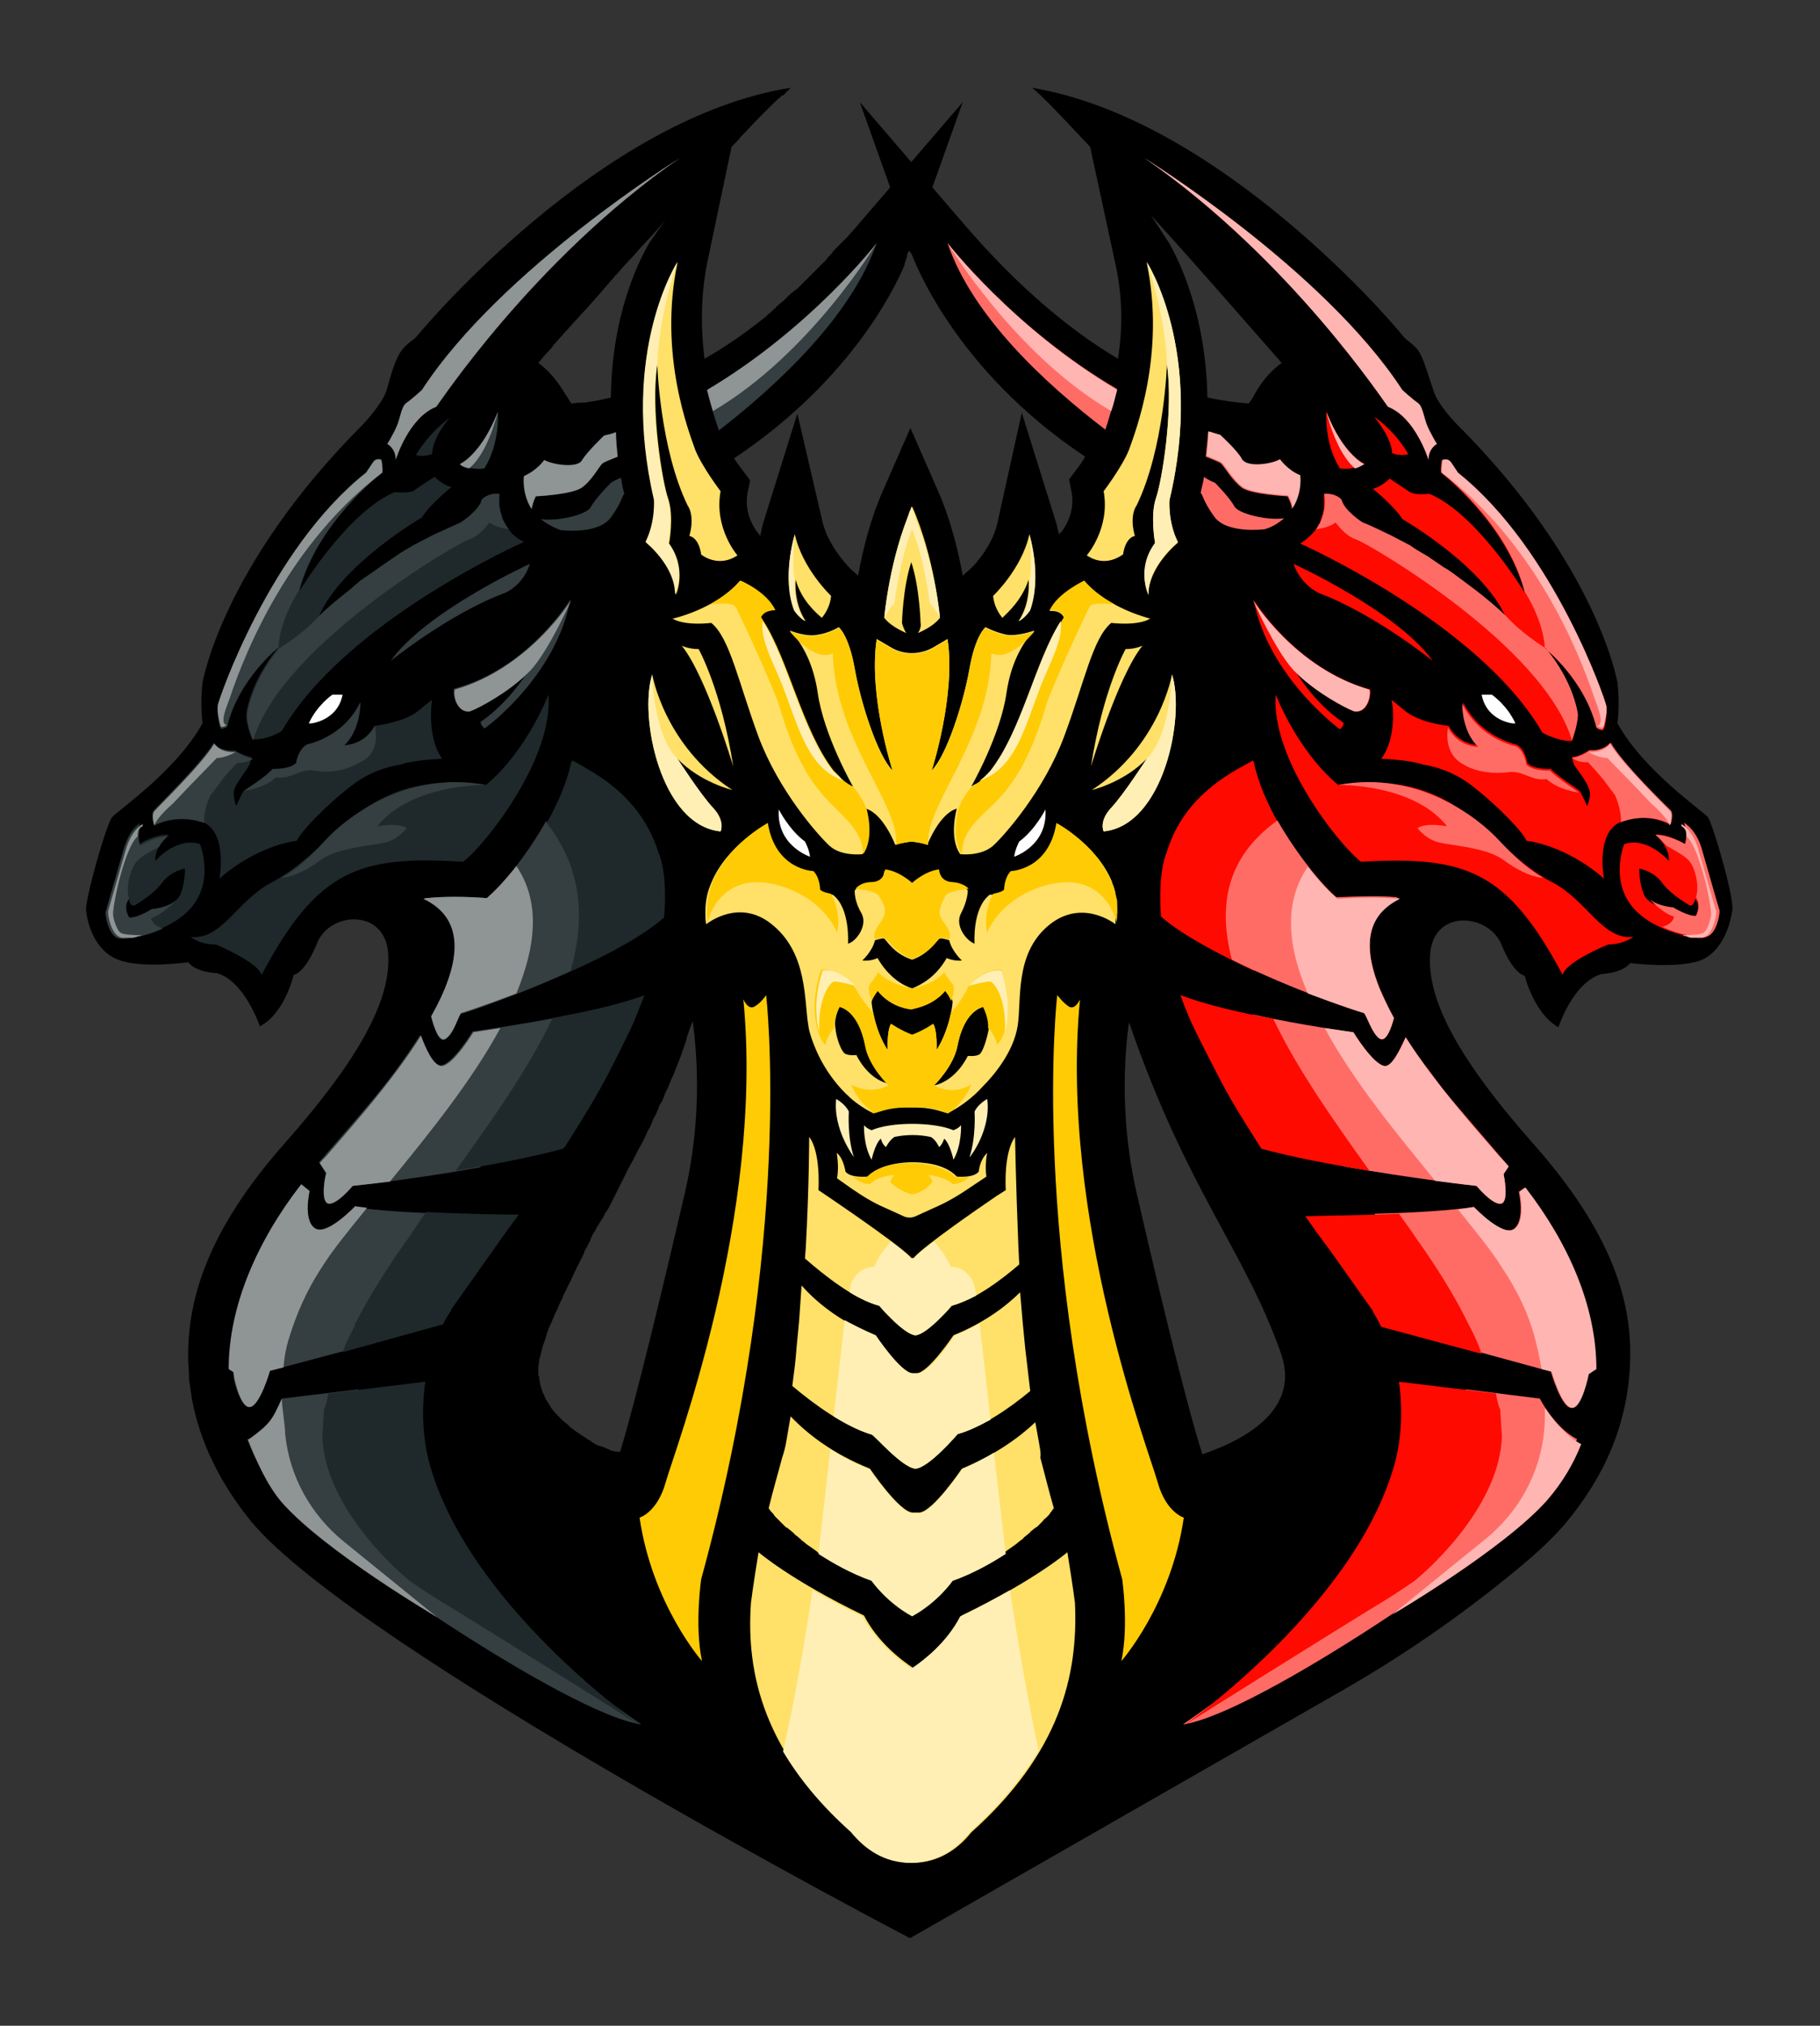 <?xml version="1.0" encoding="utf-8"?>
<!-- Generator: Adobe Illustrator 28.3.0, SVG Export Plug-In . SVG Version: 6.00 Build 0)  -->
<svg version="1.1" id="Layer_5" xmlns="http://www.w3.org/2000/svg" xmlns:xlink="http://www.w3.org/1999/xlink" x="0px" y="0px"
	 viewBox="0 0 215.7 240" style="enable-background:new 0 0 215.7 240;" xml:space="preserve">
<rect x="0" y="0" width="215.7" height="240" fill="#333333" stroke="none"/>
<style type="text/css">
	.st0{fill-rule:evenodd;clip-rule:evenodd;fill:#FFE069;}
	.st1{fill-rule:evenodd;clip-rule:evenodd;fill:#FFEFB4;}
	.st2{fill-rule:evenodd;clip-rule:evenodd;fill:#FFFFFF;}
	.st3{fill:#FFE069;}
	.st4{fill-rule:evenodd;clip-rule:evenodd;fill:#FFCB05;}
	.st5{fill:#FFCB05;}
	.st6{fill:#FFEFB4;}
	.st7{fill:#FF0A00;}
	.st8{fill-rule:evenodd;clip-rule:evenodd;fill:#FF0A00;}
	.st9{fill-rule:evenodd;clip-rule:evenodd;fill:#FF6C66;}
	.st10{fill-rule:evenodd;clip-rule:evenodd;fill:#FFB5B2;}
	.st11{fill-rule:evenodd;clip-rule:evenodd;fill:#1F292B;}
	.st12{fill-rule:evenodd;clip-rule:evenodd;fill:#353E40;}
	.st13{fill-rule:evenodd;clip-rule:evenodd;fill:#8F9495;}
	.st14{fill:#353E40;}
	.st15{fill:#8F9495;}
	.st16{fill:#1F292B;}
</style>
<path d="M202.4,96.8c-0.7-0.8-7.6-5.5-10.7-11.1c0,0,0.3-2.3,0-4.8c0,0-2.3-13.9-19-30.6c0,0-2.3-2.3-2.8-4c-0.6-1.7-1.2-4-1.9-4.9
	c-0.8-0.9-1.4-1.1-1.9-1.8c-0.5-0.7-21.4-25.5-43.8-29.2c1.1,0.8,3.6,3.5,6.9,7l3,13.9c0.8,3.6,0.9,7.4,0.3,11.2
	c-5.4-3.2-11.6-8.2-18.3-16l-3.7-4.3l3.6-10.1l-6.1,7.1l-6.1-7.1l3.6,10.1l-3.7,4.3c-0.4,0.5-0.9,1-1.3,1.5
	c-0.2,0.2-0.3,0.3-0.5,0.5c-0.3,0.3-0.6,0.6-0.9,0.9c-0.2,0.2-0.4,0.4-0.5,0.6c-0.3,0.3-0.5,0.5-0.7,0.8c-0.2,0.2-0.4,0.4-0.6,0.6
	c-0.2,0.2-0.5,0.5-0.7,0.7c-0.2,0.2-0.4,0.4-0.6,0.6c-0.2,0.2-0.4,0.4-0.6,0.6c-0.2,0.2-0.4,0.4-0.6,0.6c-0.2,0.2-0.4,0.4-0.6,0.5
	c-0.2,0.2-0.5,0.4-0.7,0.6c-0.2,0.2-0.3,0.3-0.5,0.5c-0.2,0.2-0.5,0.4-0.7,0.6c-0.1,0.1-0.3,0.2-0.4,0.4c-0.3,0.2-0.5,0.5-0.8,0.7
	c-0.1,0.1-0.2,0.1-0.2,0.2c-2.6,2.1-5.1,3.8-7.4,5.1c-0.5-3.9-0.4-7.7,0.3-11.3l2.9-13.8c0,0,0,0,0,0c0.4-0.4,0.8-0.8,1.1-1.2
	c0,0,0.1-0.1,0.1-0.1c0.8-0.8,1.5-1.6,2.1-2.2c0,0,0.1-0.1,0.1-0.1c0.3-0.3,0.5-0.5,0.8-0.8c0.1-0.1,0.1-0.1,0.2-0.2
	c0.6-0.6,1-1,1.5-1.4c0.1-0.1,0.1-0.1,0.2-0.1c0.2-0.1,0.3-0.3,0.4-0.4c0,0,0.1-0.1,0.1-0.1c0.2-0.1,0.3-0.3,0.4-0.4
	C71,14,50.2,38.9,49.6,39.6c-0.5,0.7-1.2,0.9-1.9,1.8c-0.8,0.9-1.4,3.1-1.9,4.9c-0.6,1.7-2.8,4-2.8,4C26.3,67,24,80.9,24,80.9
	c-0.3,2.5,0,4.8,0,4.8C20.9,91.3,14,96,13.3,96.8c-0.7,0.8-3.2,9.7-3.1,11c0.1,1.3,0.9,4.8,3.8,5.9c2.8,1.1,8.3,0.3,8.3,0.3
	c0.9,1.2,3.4,1.3,3.4,1.3c3.3,0.9,5.1,6.3,5.1,6.3c3-1.6,4-6.1,4-6.1s1.3-0.1,2.8-3.8c1.5-3.7,8-4.1,8.4,1.2
	c0.4,5.3-3.1,12.2-12.3,22.6c-9.2,10.4-11.5,18.6-11.4,25.5c0,0.7,0.1,1.4,0.1,2c0,0.1,0,0.2,0,0.4c0.1,0.7,0.2,1.3,0.3,2
	c0,0,0,0.1,0,0.1c1,5.6,3.6,10.5,7.1,14.8c12.7,15.2,78,49.3,78,49.3l0.1,0l51.5-29.5c7.8-4.5,15.2-9.7,22.1-15.6v0l0,0
	c1.7-1.5,3-2.8,4.1-4.1c4.5-5.4,7.4-11.7,7.6-19.3c0.2-7-2.2-15.1-11.4-25.5c-9.2-10.4-12.7-17.3-12.3-22.6c0.4-5.3,6.8-4.8,8.4-1.2
	c1.5,3.7,2.8,3.8,2.8,3.8s1.1,4.5,4,6.1c0,0,1.7-5.3,5.1-6.3c0,0,2.5-0.1,3.4-1.3c0,0,5.4,0.7,8.3-0.3c2.8-1.1,3.6-4.6,3.8-5.9
	C205.6,106.5,203,97.6,202.4,96.8z M72.1,171.7c-0.3-0.1-0.6-0.3-1-0.4c0,0-0.1,0-0.1,0c-0.3-0.1-0.6-0.3-0.9-0.5c0,0-0.1,0-0.1-0.1
	c-0.3-0.1-0.5-0.3-0.8-0.5c-0.1,0-0.1-0.1-0.2-0.1c-0.2-0.2-0.5-0.3-0.7-0.5c-0.1,0-0.1-0.1-0.2-0.1c-0.2-0.2-0.4-0.3-0.6-0.5
	c-0.1-0.1-0.1-0.1-0.2-0.2c-0.2-0.2-0.4-0.3-0.6-0.5c-0.1-0.1-0.2-0.1-0.2-0.2c-0.2-0.2-0.3-0.3-0.5-0.5c-0.1-0.1-0.2-0.2-0.2-0.2
	c-0.1-0.2-0.3-0.3-0.4-0.5c-0.1-0.1-0.1-0.2-0.2-0.3c-0.1-0.2-0.2-0.3-0.3-0.5c-0.1-0.1-0.1-0.2-0.2-0.3c-0.1-0.2-0.2-0.4-0.2-0.5
	c-0.1-0.1-0.1-0.2-0.2-0.4c-0.1-0.2-0.1-0.4-0.2-0.6c0-0.1-0.1-0.3-0.1-0.4c0-0.2-0.1-0.4-0.1-0.6c0-0.1,0-0.3-0.1-0.4
	c0-0.2,0-0.4,0-0.6c0-0.1,0-0.3,0-0.4c0-0.2,0.1-0.5,0.1-0.7c0-0.1,0-0.2,0.1-0.4c0.1-0.4,0.2-0.8,0.3-1.2c0.1-0.4,0.3-0.8,0.4-1.2
	c0-0.1,0.1-0.3,0.1-0.4c0.1-0.3,0.2-0.5,0.3-0.8c0.1-0.1,0.1-0.3,0.2-0.4c0.1-0.2,0.2-0.5,0.3-0.7c0.1-0.2,0.1-0.3,0.2-0.5
	c0.1-0.2,0.2-0.4,0.3-0.6c0.1-0.2,0.1-0.3,0.2-0.5c0.1-0.2,0.2-0.4,0.3-0.6c0.1-0.2,0.1-0.3,0.2-0.5c0.1-0.2,0.2-0.4,0.3-0.6
	c0.1-0.1,0.1-0.3,0.2-0.4c0.1-0.2,0.2-0.4,0.3-0.6c0.1-0.1,0.1-0.3,0.2-0.4c0.1-0.2,0.2-0.5,0.3-0.7c0.1-0.1,0.1-0.2,0.2-0.4
	c0.1-0.3,0.3-0.5,0.4-0.8c0-0.1,0.1-0.1,0.1-0.2c0.2-0.4,0.4-0.7,0.5-1.1c0-0.1,0.1-0.1,0.1-0.2c0.2-0.3,0.3-0.6,0.5-0.9
	c0-0.1,0.1-0.2,0.1-0.3c0.1-0.3,0.3-0.6,0.4-0.8c0,0,0.1-0.1,0.1-0.1c0.2-0.5,0.5-0.9,0.8-1.4c0.1-0.1,0.1-0.2,0.2-0.3
	c0.1-0.2,0.2-0.5,0.4-0.7c0.1-0.2,0.2-0.3,0.3-0.5c0.1-0.2,0.2-0.4,0.3-0.6c0.1-0.2,0.2-0.4,0.3-0.6c0.1-0.2,0.2-0.4,0.3-0.6
	c0.1-0.2,0.2-0.4,0.3-0.6c0.1-0.2,0.2-0.4,0.3-0.6c0.1-0.2,0.2-0.4,0.3-0.6c0.1-0.2,0.2-0.4,0.3-0.6c0.1-0.3,0.3-0.5,0.4-0.8
	c0.1-0.2,0.2-0.3,0.3-0.5c0.2-0.4,0.4-0.8,0.6-1.2c0.1-0.2,0.2-0.4,0.3-0.5c0.1-0.3,0.3-0.5,0.4-0.8c0.1-0.2,0.2-0.4,0.3-0.6
	c0.1-0.3,0.2-0.5,0.4-0.8c0.1-0.2,0.2-0.4,0.3-0.7c0.1-0.3,0.2-0.5,0.4-0.8c0.1-0.2,0.2-0.5,0.3-0.7c0.1-0.3,0.2-0.6,0.4-0.8
	c0.1-0.2,0.2-0.5,0.3-0.7c0.1-0.3,0.2-0.6,0.4-0.9c0.1-0.2,0.2-0.5,0.3-0.7c0.1-0.3,0.2-0.6,0.4-0.9c0.1-0.3,0.2-0.5,0.3-0.8
	c0.1-0.3,0.3-0.7,0.4-1c0.1-0.3,0.2-0.5,0.3-0.8c0.1-0.4,0.3-0.8,0.4-1.2c0.1-0.2,0.2-0.5,0.2-0.7c0.2-0.6,0.4-1.2,0.7-1.9
	c0,0,0,0,0,0c0.9,6.7,0.6,13.6-0.9,20.2c-2.3,9.9-5.7,24.2-7.7,30.8C72.8,172,72.5,171.9,72.1,171.7
	C72.1,171.7,72.1,171.7,72.1,171.7z M65.3,41.3c0.1-0.1,0.2-0.2,0.2-0.3c0.5-0.6,1-1.1,1.5-1.7c0.1-0.1,0.2-0.2,0.3-0.3
	c0.5-0.6,1.1-1.2,1.7-1.9c0.1-0.1,0.1-0.1,0.2-0.2c1.2-1.3,2.4-2.7,3.6-4.1c0.1-0.1,0.1-0.2,0.2-0.2c0.6-0.7,1.2-1.4,1.8-2
	c0.1-0.1,0.1-0.1,0.2-0.2c0.6-0.7,1.2-1.4,1.9-2.1c0,0,0,0,0.1-0.1c0.6-0.7,1.3-1.4,1.9-2.2L77,28.7c-0.2,0.4-4.5,7.1-4.6,18.4
	c-0.9,0.2-1.7,0.4-2.5,0.5c0,0,0,0,0,0c-0.4,0.1-0.7,0.1-1.1,0.1c0,0-0.1,0-0.1,0c-0.3,0-0.7,0.1-1,0.1c-0.2-0.3-0.4-0.7-0.7-1.1
	c-1-1.7-2.1-2.9-3.2-3.7C64.2,42.5,64.7,41.9,65.3,41.3z M127.6,55.6l-0.9,1.2l0.3,1.5c0.5,2.6-1.1,4.6-1.2,4.7l-0.3,0.3
	c-0.2-0.8-0.3-1.4-0.4-1.6l-4-12.8l-2.9,13.1c-0.5,2.4-2.5,4.8-3.2,5.4l-0.9,0.8c-0.5-2.8-1.4-6.6-3-10.2l-3.2-7.3l-3.2,7.3
	c-1.6,3.6-2.5,7.4-3,10.2l-0.9-0.8c-0.7-0.7-2.7-3-3.3-5.5L94.5,49l-4,12.8c-0.1,0.2-0.2,0.8-0.4,1.7l-0.3-0.4
	c-0.1-0.1-1.7-2.1-1.2-4.7l0.3-1.5l-0.9-1.2c-0.3-0.4-0.7-0.9-1-1.4c13.2-8.8,18.7-19.3,20.2-22.9c0,0,0-0.1,0-0.1
	c0-0.1,0.1-0.2,0.1-0.3c0,0,0-0.1,0-0.1c0-0.1,0.1-0.1,0.1-0.2c0,0,0-0.1,0-0.1c0,0,0-0.1,0.1-0.1c0,0,0-0.1,0-0.1c0,0,0,0,0-0.1
	c0-0.1,0-0.1,0-0.1l0.2-0.5L108,30c0.3,0.7,5,13.7,20.6,24.1C128.3,54.7,127.9,55.2,127.6,55.6z M151.9,43c-1.1,0.8-2.2,1.9-3.2,3.7
	c-0.2,0.4-0.4,0.7-0.7,1.1c-1.4-0.1-3-0.3-4.9-0.7c-0.2-11.3-4.4-18-4.6-18.4l-2.1-3.2C141.8,31.4,147.5,38,151.9,43z M142.5,172.3
	c-2.1-6.6-5.5-21-7.8-31c-1.5-6.6-1.8-13.5-0.9-20.2c6.9,20,13.7,27,18,39.2C154,166.5,148.6,170.2,142.5,172.3z"/>
<g>
	<path class="st0" d="M135.4,76.5c0,0-0.8,0.4-2,0.4c0,0-2.7,4.8-4.1,13.9C129.3,90.8,132.5,80.1,135.4,76.5z"/>
	<path class="st0" d="M138.9,79.9c0,0-1.4,8.4-9.5,13.7c0,0,3.8-0.9,6.5-3.7c0,0-2.7,4.2-4.2,5.8c-1.5,1.6-0.9,2.8-0.9,2.8
		C137.9,97.8,140.5,84.9,138.9,79.9z"/>
	<path class="st0" d="M108.8,75c0.9-0.4,2-1,2.6-1.8c0,0-0.6-7.1-3.3-13.2c-2.7,6.1-3.3,13.2-3.3,13.2c0.6,0.8,1.7,1.4,2.6,1.8
		c-0.2-0.3-0.4-0.8-0.5-1.2c0,0,0.1-4.2,1.1-7.2c1,3,1.1,7.2,1.1,7.2C109.2,74.2,109,74.7,108.8,75z"/>
	<path class="st0" d="M118.8,73.2c-0.5-0.6-1-1.5-1.1-2.6c0,0,3.4-3.2,4.3-7.3c0,0,1.6,5.1,0,9c0,0-0.3,0.7-1.3,1.3
		c1.5-2.2,1.2-4.9,1.2-4.9C121.1,71.1,119.5,72.5,118.8,73.2z"/>
	<path class="st0" d="M128.8,65.8c0,0,2.8-3.2,2-7.6c0,0,2.2-2.9,3-4.9c0.7-2,4.4-11.3,2.1-22.2c0,0,6.9,10.6,2.7,28.2
		c0,0-0.2,2.6,1,5c0,0-3.5,2.8-3.5,6.2c0,0-1.4-3,0.8-6.1c0,0-0.6-3.2,0.1-5.3c0.7-2,2.1-10.5,1.3-15.9c0,0-0.3,9.9-3.6,16.7
		c0,0-0.9,1.1-0.2,3.6c0,0-1.1,0.1-1.4,2.2C133.1,65.6,131.2,67.4,128.8,65.8z"/>
	<path class="st0" d="M80.8,76.5c0,0,0.8,0.4,2,0.4c0,0,2.7,4.8,4.1,13.9C86.9,90.8,83.7,80.1,80.8,76.5z"/>
	<path class="st0" d="M77.3,79.9c0,0,1.4,8.4,9.5,13.7c0,0-3.8-0.9-6.5-3.7c0,0,2.7,4.2,4.2,5.8c1.5,1.6,0.9,2.8,0.9,2.8
		C78.3,97.8,75.7,84.9,77.3,79.9z"/>
	<path class="st0" d="M97.4,73.2c0.5-0.6,1-1.5,1.1-2.6c0,0-3.4-3.2-4.3-7.3c0,0-1.6,5.1,0,9c0,0,0.3,0.7,1.3,1.3
		c-1.5-2.2-1.2-4.9-1.2-4.9C95,71.1,96.6,72.5,97.4,73.2z"/>
	<path class="st0" d="M87.4,65.8c0,0-2.8-3.2-2-7.6c0,0-2.2-2.9-3-4.9c-0.7-2-4.4-11.3-2.1-22.2c0,0-6.9,10.6-2.7,28.2
		c0,0,0.2,2.6-1,5c0,0,3.5,2.8,3.5,6.2c0,0,1.4-3-0.8-6.1c0,0,0.6-3.2-0.1-5.3c-0.7-2-2.1-10.5-1.3-15.9c0,0,0.3,9.9,3.6,16.7
		c0,0,0.9,1.1,0.2,3.6c0,0,1.1,0.1,1.4,2.2C83,65.6,85,67.4,87.4,65.8z"/>
	<path class="st1" d="M135.9,31c0,0,2.2,6.2,2.4,12.1c0.8,5.5-0.6,13.9-1.3,15.9c-0.7,2-0.1,5.3-0.1,5.3c-2.3,3.1-0.8,6.1-0.8,6.1
		c0-3.4,3.5-6.2,3.5-6.2c-1.2-2.4-1-5-1-5C142.8,41.6,135.9,31,135.9,31z"/>
	<path class="st1" d="M80.3,31c0,0-2.2,6.2-2.4,12.1C77,48.5,78.4,57,79.1,59c0.7,2,0.1,5.3,0.1,5.3c2.3,3.1,0.8,6.1,0.8,6.1
		c0-3.4-3.5-6.2-3.5-6.2c1.2-2.4,1-5,1-5C73.4,41.6,80.3,31,80.3,31z"/>
	<path class="st1" d="M111.4,73.2c0,0-0.6-1.2-1.2-1.7c0,0-0.6-5.2-2.1-8.8c-1.5,3.7-2.1,8.8-2.1,8.8c-0.6,0.5-1.2,1.7-1.2,1.7
		s0.5-6,2.7-11.7l0.1-0.3l0,0c0.1-0.2,0.1-0.4,0.2-0.6l0,0c0.1-0.2,0.2-0.4,0.2-0.6c0.1,0.2,0.2,0.4,0.2,0.6l0,0
		c0.1,0.2,0.2,0.4,0.2,0.6l0,0l0.1,0.3C110.9,67.2,111.4,73.2,111.4,73.2z"/>
	<path class="st1" d="M122,63.3c0,0,0.4,3.6,0,5.4c0,0,0.3,2.7-1.2,4.9c0.9-0.6,1.3-1.3,1.3-1.3C123.5,68.4,122,63.3,122,63.3z"/>
	<path class="st1" d="M94.2,63.3c0,0-0.4,3.6,0,5.4c0,0-0.3,2.7,1.2,4.9c-0.9-0.6-1.3-1.3-1.3-1.3C92.6,68.4,94.2,63.3,94.2,63.3z"
		/>
	<path class="st1" d="M138.9,79.9c0,0-0.1,7.1-3,10c0,0-2.7,4.2-4.2,5.8c-1.5,1.6-0.9,2.8-0.9,2.8C137.9,97.8,140.5,84.9,138.9,79.9
		L138.9,79.9z M135.9,89.9c-0.1,0.1-0.2,0.2-0.3,0.3C135.7,90.1,135.8,90,135.9,89.9z"/>
	<path class="st1" d="M77.3,79.9c0,0,0.1,7.1,3,10c0,0,2.7,4.2,4.2,5.8c1.5,1.6,0.9,2.8,0.9,2.8C78.3,97.8,75.7,84.9,77.3,79.9
		L77.3,79.9z M80.3,89.9c0.1,0.1,0.2,0.2,0.3,0.3C80.5,90.1,80.4,90,80.3,89.9z"/>
	<path class="st2" d="M123.9,95.9c0,0-1.2,2.4-3.1,3.8c0,0-0.5,0.9-0.6,1.8C120.2,101.5,124.2,100.2,123.9,95.9z"/>
	<path class="st2" d="M92.3,95.9c0,0,1.2,2.4,3.1,3.8c0,0,0.5,0.9,0.6,1.8C96,101.5,92,100.2,92.3,95.9z"/>
	<path class="st3" d="M128.5,68.8c0,0-0.4,0.2-1,0.6c-1,0.6-2.5,1.6-3.1,3c0,0,1.3-0.2,1.7,0.8c0,0-0.1,0.2-0.3,0.5c0,0,0,0,0,0
		c-0.6,0.9-1.1,1.9-1.6,2.9c-0.7,1.6-1.4,3.3-2,5.1c-0.7,1.9-1.4,3.8-2.3,5.5c-0.2,0.4-0.4,0.8-0.6,1.1c-0.3,0.6-0.6,1.2-1,1.7
		c-0.3,0.5-0.6,0.9-0.9,1.3c-0.2,0.2-0.4,0.4-0.6,0.6c-0.1,0.1-0.1,0.1-0.2,0.2c-0.1,0.1-0.3,0.2-0.4,0.4c-0.2,0.2-0.4,0.3-0.6,0.4
		c-0.2,0.1-0.4,0.2-0.5,0.3c0,0,3.5-6.1,4.2-11.2c0.5-3.3,1.7-5.3,2.5-6.4c0.5-0.5,0.8-0.9,0.8-0.9s-1.9,0.7-3.3,0.5
		c-1.4-0.3-2.5-0.9-2.5-0.9s-1.2,0.9-1.9,4.9c-0.7,4-2.7,10.3-4.5,12.1c0,0,2.9-8.9,1.9-15.6l-1.7,1c-1.6,0.9-3.5,0.9-5,0l-1.7-1
		c-1,6.7,1.9,15.6,1.9,15.6c-1.8-1.8-3.8-8.1-4.5-12.1c-0.7-4-1.9-4.9-1.9-4.9s-1.1,0.7-2.5,0.9c-1.4,0.3-3.3-0.5-3.3-0.5
		s0.3,0.4,0.8,0.9c0.8,1.1,2,3.1,2.5,6.4c0.7,5.1,4.2,11.2,4.2,11.2c-0.7-0.3-3.6-0.7-7-10.5c-0.1-0.3-4-9.6-4-9.6
		c0.5-0.9,1.7-0.8,1.7-0.8c-1-2.2-4.1-3.5-4.1-3.5c-2.9,3.4-8,4.5-8,4.5c1.6,0.9,4.6,0.5,4.6,0.5c2.2,1.8,3.2,7,5.6,13.5
		c2.4,6.4,7,11.6,8.4,12.9c1.4,1.3,3.9,1,3.9,1c1.4-2,0.4-5.4,0.4-5.4c2.1,0.6,3.5,4.3,3.5,4.3c0.5-0.2,1.2-0.3,1.9-0.4
		c0.7,0.1,1.4,0.2,1.9,0.4c0,0,1.4-3.7,3.5-4.3c0,0,0,0,0,0s-1,3.4,0.4,5.4c0,0,0,0,0,0c0,0,0,0,0,0c0,0,2.4,0.3,3.9-1
		c1.4-1.3,6-6.5,8.4-12.9c2.4-6.4,3.4-11.7,5.6-13.5c0,0,3.1,0.4,4.6-0.5C136.5,73.3,131.4,72.2,128.5,68.8z"/>
	<path class="st4" d="M102.3,101.2c1.4-2,0.4-5.4,0.4-5.4s-0.6-1.5-1.6-2.6c-0.4-0.2-0.7-0.4-1.1-0.7c-0.1-0.1-0.3-0.2-0.4-0.4
		c-0.1-0.1-0.1-0.1-0.2-0.2c-0.2-0.2-0.4-0.4-0.6-0.6c-3.7-4.8-5.3-13-8.3-17.7c0,0,0,0,0,0c-0.2-0.3-0.3-0.5-0.3-0.5
		c0.5-0.9,1.7-0.8,1.7-0.8c-1-2.2-4.1-3.5-4.1-3.5c-1.1,1.2-2.4,2.1-3.6,2.8c0,0,2.4-0.3,2.9,0.2c0.4,0.5,3.7,7.8,5,11.1
		c0.6,1.6,2,7.7,5.8,11.7C100,96.9,102.2,98.3,102.3,101.2z"/>
	<path class="st1" d="M98.7,91.3c-3.7-4.8-5.3-13-8.3-17.7c-0.4,2.1,1.5,5.4,2.4,7.8c2,5.3,3.1,9.7,7.2,11.1
		C99.6,92.2,99.2,91.8,98.7,91.3z"/>
	<path class="st4" d="M118.4,94.6c3.8-4,5.2-10,5.8-11.7c1.3-3.3,4.6-10.5,5-11.1c0.4-0.5,2.9-0.2,2.9-0.2c-1.3-0.7-2.6-1.6-3.6-2.8
		c0,0-3.1,1.4-4.1,3.5c0,0,1.3-0.2,1.7,0.8c0,0-0.1,0.2-0.3,0.5c0,0,0,0,0,0c-3,4.6-4.6,12.8-8.3,17.7c-0.2,0.2-0.4,0.4-0.6,0.6
		c-0.1,0.1-0.1,0.1-0.2,0.2c-0.1,0.1-0.3,0.2-0.4,0.4c-0.4,0.3-0.8,0.5-1.1,0.7c-1.1,1.1-1.6,2.6-1.6,2.6s-1,3.4,0.4,5.4
		C114,98.3,116.1,97,118.4,94.6z"/>
	<path class="st1" d="M117.4,91.3c3.7-4.8,5.3-13,8.3-17.7c0.4,2.1-1.5,5.4-2.4,7.8c-2,5.3-3.1,9.7-7.2,11.1
		C116.6,92.2,117,91.8,117.4,91.3z"/>
	<path class="st5" d="M119.3,75.3c-1.4-0.3-2.5-0.9-2.5-0.9s-1.2,0.9-1.9,4.9c-0.7,4-2.7,10.3-4.5,12.1c0,0,2.9-8.9,1.9-15.6l-1.7,1
		c-1.6,0.9-3.5,0.9-5,0l-1.7-1c-1,6.7,1.9,15.6,1.9,15.6c-1.8-1.8-3.8-8.1-4.5-12.1c-0.7-4-1.9-4.9-1.9-4.9s-1.1,0.7-2.5,0.9
		c-1.4,0.3-3.3-0.5-3.3-0.5s2.9,3.7,5.1,2.6c0.3,10.4,8,18,7.5,22.7c0.5-0.2,1.2-0.3,1.9-0.4c0.7,0.1,1.4,0.2,1.9,0.4
		c-0.4-4.7,7.2-12.3,7.5-22.7c2.2,1.1,5.1-2.6,5.1-2.6S120.7,75.5,119.3,75.3z"/>
	<path class="st3" d="M132.4,108.2c0-0.1,0-0.2,0-0.3c0-0.1,0-0.1,0-0.1c0-0.2,0-0.4,0-0.6c0-0.1,0-0.2,0-0.3c0-0.2,0-0.3-0.1-0.5
		c0-0.1,0-0.2-0.1-0.4c0-0.1,0-0.1,0-0.2c-0.1-0.4-0.2-0.8-0.4-1.2c0,0,0,0,0,0c0,0,0-0.1,0-0.1c-1.8-4.4-6.5-6.9-6.5-6.9
		c0,0,0,0,0,0c0,0,0,0,0,0c-0.9,5.6-5.4,5.7-5.4,5.7c-0.8,0.8-0.8,2.2-0.8,2.2c0,0-0.1,0.1-0.1,0.1c0,0-0.1,0.1-0.1,0.1
		c0,0-0.1,0.1-0.2,0.1c0,0-0.1,0-0.1,0.1c-0.1,0-0.1,0-0.2,0.1c-0.1,0-0.1,0-0.2,0c-0.1,0-0.1,0-0.2,0c-0.1,0-0.2,0-0.3,0
		c-0.2,0-0.4,0-0.4,0c-2.1,1.6-1.8,5.8-1.8,5.8c-0.9-0.3-2.4-2.1-1.6-3.6c0.8-1.5,0.8-2.7,0.8-2.7s-0.5-0.8-2-0.8
		c-1.5-0.1-1.5-1.5-1.5-1.5c-1.7,0.2-3.2,1.6-3.2,1.6s-1.5-1.4-3.2-1.6c0,0,0,1.4-1.5,1.5c-1.5,0.1-2,0.8-2,0.8s-0.1,1.2,0.8,2.7
		c0.8,1.5-0.7,3.4-1.6,3.6c0,0,0.3-4.2-1.8-5.8c0,0-0.2,0-0.4,0c-0.1,0-0.2,0-0.3,0c0,0,0,0-0.1,0c-0.1,0-0.2,0-0.3-0.1
		c0,0-0.1,0-0.1,0c-0.1,0-0.1-0.1-0.2-0.1c0,0-0.1,0-0.1,0c-0.1-0.1-0.2-0.1-0.2-0.2c0,0,0-1.3-0.8-2.2c0,0-4.6-0.1-5.4-5.7
		c0,0-4.7,2.5-6.5,6.9c-0.4,0.9-0.7,2-0.7,3.4c0,0,0,0,0,0c0,0.1,0,0.2,0,0.3c0,0,0,0,0,0c0,0.4,0,0.8,0.1,1.2c0,0,4-3.3,8,0.2
		c4,3.4,3.6,8.8,4.1,11.8c0.1,0.9,0.7,2.4,0.8,2.6c0,0,1.2,3.3,4.1,5.9c0.1,0.1,0.1,0.1,0.1,0.1l0,0c0.8,0.7,1.7,1.3,2.7,1.8
		c1.5-0.5,2.2-0.8,4.4-0.7c2.1,0,2.8,0.2,4.4,0.7c1.6-0.8,3-1.9,4.1-3.1c1.5-1.5,3.7-4.2,4.2-7.2c0.5-3-0.4-8.5,3.6-11.9
		c4-3.4,8-0.2,8-0.2l0-0.1c0,0.1,0,0.1,0,0.1c0,0,0,0,0,0l0,0c0-0.2,0-0.3,0-0.5c0-0.2,0-0.4,0-0.5
		C132.4,108.3,132.4,108.2,132.4,108.2z M103.7,111.4c0,0,0.9-0.3,1.1-0.2c0.2,0.1,1.1,1.8,3.3,2.5c2.1-0.7,3-2.5,3.3-2.5
		c0.2-0.1,1.1,0.2,1.1,0.2c0.3,1.3,1.5,2.4,1.5,2.4c-1,0.1-1.8-0.3-1.8-0.3c-1.3,2.3-3.1,3.2-4.1,3.6c-1-0.3-2.8-1.3-4.1-3.6
		c0,0-0.7,0.4-1.8,0.3C102.2,113.8,103.4,112.7,103.7,111.4z M101.5,125c0,0-1,0.1-1.4-0.2c-0.4-0.3-1-1.8-1.1-3.1
		c-0.2-1.2,0.6-2.6,0.6-2.6c1.4,0.4,2.5,2,3,4.5c0.5,2.5,2.8,4.8,2.8,4.8C102.8,127.9,101.5,125,101.5,125z M108.1,122.6
		c-1.3-0.5-2.5-1.3-2.5-1.3c-0.5,0.8-0.4,3.1-0.4,3.1c-1.5-2.3-1.9-5.3-1.9-5.7c0-0.4,0.8-1.4,0.8-1.4c1.3,1.6,3,2.1,4,2.2
		c0.9-0.2,2.7-0.6,4-2.2c0,0,0.8,1,0.8,1.4c0,0.4-0.4,3.3-1.9,5.7c0,0,0.1-2.3-0.4-3.1C110.6,121.3,109.4,122.2,108.1,122.6z
		 M117.2,121.8c-0.2,1.2-0.7,2.8-1.1,3.1c-0.4,0.3-1.4,0.2-1.4,0.2s-1.3,2.9-4,3.5c0,0,2.4-2.3,2.8-4.8c0.5-2.5,1.6-4.1,3-4.5
		C116.6,119.2,117.3,120.6,117.2,121.8z"/>
	<path class="st4" d="M99.2,110.5c-0.1-0.3-0.2-0.5-0.4-0.8c-0.7-1.3-2.8-4-7.3-5c-5.9-1.2-7.5,3.8-7.6,4.5l0,0.1
		c-0.1-0.4-0.1-0.8-0.1-1.2c0-0.1,0-0.2,0-0.3c0-1.4,0.3-2.5,0.7-3.4c1.8-4.4,6.5-6.9,6.5-6.9c0.9,5.6,5.4,5.7,5.4,5.7
		c0.8,0.8,0.8,2.2,0.8,2.2c0.3,0.3,0.9,0.4,1.3,0.5C99.8,108.4,99.2,110.5,99.2,110.5z M117,110.5c0.1-0.3,0.2-0.5,0.4-0.8
		c0.7-1.3,2.8-4,7.3-5c5.9-1.2,7.5,3.8,7.6,4.5l0,0.1c0.1-0.4,0.1-0.8,0.1-1.2c0-0.1,0-0.2,0-0.3c0-1.4-0.3-2.5-0.7-3.4
		c-1.8-4.4-6.5-6.9-6.5-6.9c-0.9,5.6-5.4,5.7-5.4,5.7c-0.8,0.8-0.8,2.2-0.8,2.2c-0.3,0.3-0.9,0.4-1.3,0.5
		C116.4,108.4,117,110.5,117,110.5z"/>
	<path class="st4" d="M114.8,105.3c0,0-2.5,0.2-2.8,0.9c-0.3,0.7-0.9,1.6-0.5,2.5c0.5,1,1.3,1.4,1,2.6c0,0-0.9-0.3-1.1-0.2
		c-0.2,0.1-1.1,1.8-3.3,2.5c-2.1-0.7-3-2.5-3.3-2.5c-0.2-0.1-1.1,0.2-1.1,0.2c-0.3-1.1,0.5-1.6,1-2.6c0.5-1-0.1-1.8-0.5-2.5
		c-0.3-0.7-2.8-0.9-2.8-0.9s0.5-0.8,2-0.8c1.5-0.1,1.5-1.5,1.5-1.5c1.7,0.2,3.2,1.6,3.2,1.6s1.5-1.4,3.2-1.6c0,0,0,1.4,1.5,1.5
		C114.3,104.6,114.8,105.3,114.8,105.3L114.8,105.3z M108.1,117.1c0,0-2.6-0.4-4-1.9c0,0-0.5,0.8-1,1.4c-0.3,0.4,0,1.3,0.2,2
		c0.2-0.5,0.7-1.2,0.7-1.2c1.3,1.6,3,2.1,4,2.2c0.9-0.2,2.7-0.6,4-2.2c0,0,0.6,0.7,0.7,1.2c0.3-0.7,0.5-1.6,0.2-2
		c-0.5-0.6-1-1.4-1-1.4C110.7,116.7,108.1,117.1,108.1,117.1L108.1,117.1z M103.5,120c0.2,1.2,0.7,2.9,1.7,4.4c0,0-0.1-2.3,0.4-3.1
		c0,0,1.1,0.8,2.5,1.3c1.3-0.5,2.5-1.3,2.5-1.3c0.5,0.8,0.4,3.1,0.4,3.1c1-1.5,1.5-3.2,1.7-4.4c0.6-0.7,1.5-1.8,2.1-3.2
		c0,0,2.1-2.2,3.9-1.9c0,0,1,2.7,0.7,5.5c-0.2,1.7-0.6,2.6-0.9,3l-0.3,0.4c0,0-0.3-1.3-1.1-2c0.1-1.2-0.6-2.5-0.6-2.5
		c-1.4,0.4-2.5,2-3,4.5c-0.5,2.5-2.8,4.8-2.8,4.8s2.1,1.3,4.4-0.1c0,0-0.6,1.9-2.7,3.4c-1.5-0.5-2.2-0.8-4.4-0.7
		c-2.1,0-2.8,0.2-4.4,0.7c-2.1-1.5-2.7-3.4-2.7-3.4c2.3,1.3,4.4,0.1,4.4,0.1s-2.4-2.3-2.8-4.8c-0.5-2.5-1.6-4.1-3-4.5
		c0,0-0.8,1.3-0.6,2.5c-0.8,0.7-1.1,2-1.1,2l-0.3-0.4c-0.3-0.4-0.7-1.3-0.9-3c-0.3-2.8,0.7-5.5,0.7-5.5c1.8-0.3,3.9,1.9,3.9,1.9
		C102,118.2,102.9,119.4,103.5,120z"/>
	<path class="st1" d="M114.8,116.8c0,0,2.2-0.6,2.6-0.5c0.4,0.1,1.9,1.9,1.7,6c0.1-0.5,0.3-1.1,0.3-1.8c0.3-2.8-0.7-5.5-0.7-5.5
		C116.9,114.6,114.8,116.8,114.8,116.8z"/>
	<path class="st1" d="M101.4,116.8c0,0-2.2-0.6-2.6-0.5c-0.4,0.1-1.9,1.9-1.7,6c-0.1-0.5-0.3-1.1-0.3-1.8c-0.3-2.8,0.7-5.5,0.7-5.5
		C99.3,114.6,101.4,116.8,101.4,116.8z"/>
	<path class="st1" d="M113,133.9c0,0,0.6-0.2,0.9-0.6c0,0,0.1,2.4-0.9,4.1c0,0-0.4-1.9-1.1-2.5c0,0-0.2,0.7-0.6,1c0,0-0.4-0.9-1-1.2
		c-1.4-0.3-2.9-0.3-4.3,0c-0.6,0.4-1,1.2-1,1.2c-0.5-0.4-0.6-1-0.6-1c-0.7,0.6-1.1,2.5-1.1,2.5c-1-1.7-0.9-4.1-0.9-4.1
		c0.3,0.4,0.9,0.6,0.9,0.6C105.6,132.9,110.6,132.9,113,133.9z"/>
	<path class="st1" d="M117,130.2c0,0-1.1,0.6-1.5,1.5c0,0,0.2,3-0.6,5.4C114.9,137.2,117.5,133.9,117,130.2z"/>
	<path class="st4" d="M125.3,117.9c0,0-3.4,28.7,7.7,69.2c0,0,0.8,5.5-0.1,9.7c0,0,5.9-6.7,7.4-17c0,0-2.1-0.6-3.1-4.2
		c-1-3.6-11.7-31.5-9.2-57.2c0,0-0.6,1.4-1.4,0.8C126,118.8,125.3,117.9,125.3,117.9z"/>
	<path class="st1" d="M99.1,130.2c0,0,1.1,0.6,1.5,1.5c0,0-0.2,3,0.6,5.4C101.3,137.2,98.7,133.9,99.1,130.2z"/>
	<path class="st4" d="M90.8,117.9c0,0,3.4,28.7-7.7,69.2c0,0-0.8,5.5,0.1,9.7c0,0-5.9-6.7-7.4-17c0,0,2.1-0.6,3.1-4.2
		c1-3.6,11.7-31.5,9.2-57.2c0,0,0.6,1.4,1.4,0.8C90.2,118.8,90.8,117.9,90.8,117.9z"/>
	<path class="st3" d="M99.2,139.6l1.7,1.2c1.3,0.9,2.6,1.7,4,2.3l2.2,1c0.4,0.2,1,0.2,1.4,0l2.2-1c1.4-0.6,2.8-1.4,4.1-2.3l2.1-1.4
		c-0.2-1.5,0.1-2.8,0.1-2.8c-0.9,0.8-1,2.2-1,2.2c-0.6,0.8-2.6,0.6-2.6,0.6c-1.5-1.6-4.2-1.7-5.3-1.7c-1.1,0-3.8,0.2-5.3,1.7
		c0,0-2,0.2-2.6-0.6c0,0-0.2-1.5-1-2.2C99.1,136.6,99.5,138,99.2,139.6z"/>
	<path class="st4" d="M108.1,141.5c0,0-1.5-0.3-2.6-1.5c0,0,0.2-0.5,0.5-0.8c0,0-2,0.1-2.9,1.1c0,0-1.1,0-2-0.9
		c0.8,0.2,1.6,0.1,1.6,0.1c1.5-1.6,4.2-1.7,5.3-1.7c1.1,0,3.8,0.2,5.3,1.7c0,0,0.8,0.1,1.6-0.1c-0.9,0.9-2,0.9-2,0.9
		c-0.8-0.9-2.9-1.1-2.9-1.1c0.3,0.2,0.5,0.8,0.5,0.8C109.6,141.3,108.1,141.5,108.1,141.5z"/>
	<path class="st3" d="M115.1,217.1C115.1,217.1,115.2,217.1,115.1,217.1c-1.6,2-3.9,3.6-7,3.6c-3.1,0-5.4-1.7-7.1-3.7
		c0,0.1,0.1,0.1,0.1,0.1c-10.5-9.4-12.7-18.7-12.1-27.2c0,0,0.2-1.7,0.9-6c0,0,3.8,3.3,12.5,7.5c1.6,3.1,4.3,5.2,5.8,6.2
		c1.5-1,4.2-3.2,5.8-6.2v0c8.7-4.2,12.5-7.5,12.5-7.5l0,0v0l0,0l0,0c0.7,4.3,0.9,6,0.9,6v0c0,0,0,0,0,0
		C127.8,198.5,125.6,207.7,115.1,217.1z M123.1,170.7l-0.4-2.2c-1.9,1.8-4.8,3.9-8.7,5.5c0,0-3.5,5.2-5.1,5.2h-0.7
		c-1.6,0-5.1-5.2-5.1-5.2c-4.5-1.8-7.5-4.2-9.4-6.2l-0.5,2.9c-0.1,0.7-0.3,1.4-0.5,2c-0.5,1.9-1.1,3.9-1.6,6
		c0.1,0.1,0.2,0.3,0.3,0.4c0,0,0.1,0.1,0.1,0.1c0.1,0.1,0.2,0.2,0.3,0.4c0.1,0.1,0.1,0.1,0.2,0.2c0.1,0.1,0.3,0.3,0.4,0.4
		c0,0,0.1,0.1,0.1,0.1c0.2,0.2,0.4,0.4,0.6,0.6c0,0,0.1,0.1,0.2,0.1c0.2,0.2,0.4,0.3,0.6,0.5c0.1,0.1,0.2,0.1,0.2,0.2
		c0.2,0.2,0.4,0.3,0.6,0.5c0.1,0.1,0.2,0.1,0.2,0.2c0.3,0.2,0.6,0.5,0.9,0.7c0,0,0,0,0,0c0.3,0.2,0.6,0.4,1,0.7c0,0,0.1,0.1,0.1,0.1
		c0,0,0,0,0,0c1.7,1.1,3.8,2.3,6.3,3.2c0,0,1.7,2.5,4.8,4.2c3.1-1.7,4.8-4.2,4.8-4.2c2.5-0.9,4.6-2.1,6.3-3.2c0,0,0,0,0,0
		c0,0,0.1-0.1,0.1-0.1c0.3-0.2,0.7-0.5,1-0.7c0,0,0,0,0,0c0.3-0.2,0.6-0.5,0.9-0.7c0.1-0.1,0.2-0.1,0.2-0.2c0.2-0.2,0.4-0.3,0.6-0.5
		c0.1-0.1,0.2-0.1,0.2-0.2c0.2-0.2,0.4-0.3,0.6-0.5c0.1,0,0.1-0.1,0.2-0.1c0.2-0.2,0.4-0.4,0.6-0.6c0,0,0.1-0.1,0.1-0.1
		c0.1-0.2,0.3-0.3,0.4-0.4c0.1-0.1,0.1-0.1,0.2-0.2c0.1-0.1,0.2-0.2,0.3-0.4c0,0,0.1-0.1,0.1-0.1c0.1-0.2,0.2-0.3,0.3-0.4
		c-0.6-2.1-1.1-4.1-1.6-6C123.4,172.1,123.2,171.4,123.1,170.7z M108.5,174c1.6-0.1,5-4.1,5-4.1c2.8-0.8,6.1-3,8.6-5.1
		c-0.2-1.7-0.4-3.4-0.6-5.1l-0.3-3.1c-0.1-1.2-0.2-2.3-0.3-3.5c-1.6,1.6-4.2,3.6-7.9,5.1c0,0-3,4.5-4.4,4.5h-0.6
		c-1.4,0-4.4-4.5-4.4-4.5c-4.3-1.7-7.1-4.2-8.6-5.9c-0.1,1.4-0.2,2.9-0.3,4.3l-0.3,3.1c-0.1,1.5-0.3,3-0.5,4.5
		c2.6,2.2,6.2,4.8,9.3,5.7C103.5,169.9,106.9,173.9,108.5,174z M104.2,154.7c0,0,2.9,3.4,4.3,3.5c1.4-0.1,4.3-3.5,4.3-3.5
		c2.7-0.7,5.8-3,8-4.9l-0.1-2c-0.3-7.4-0.4-13.1-0.4-13.1c-1.4,1.9-1.1,6.3-1.1,6.3l-1.1,0.7c-2.5,1.7-8.4,5.8-9.7,7.2
		c-0.1,0.2-0.4,0.2-0.5,0C106.1,147.1,97,141,97,141s0.3-4.5-1.1-6.3c0,0,0,5.8-0.4,13.1l-0.1,1.3
		C97.7,151.1,101.2,153.9,104.2,154.7z"/>
	<path class="st6" d="M117.8,172.1l1.4,12c0,0,0,0,0,0c-1.7,1.1-3.8,2.3-6.3,3.2c0,0-1.7,2.5-4.8,4.2c-3.1-1.7-4.8-4.2-4.8-4.2
		c-2.5-0.9-4.6-2.1-6.3-3.2c0,0,0,0,0,0l1.4-12.4c1.4,0.9,2.9,1.7,4.7,2.4c0,0,3.5,5.2,5.1,5.2h0.7c1.6,0,5.1-5.2,5.1-5.2
		C115.4,173.4,116.7,172.8,117.8,172.1z M104.2,154.7c0,0,2.9,3.4,4.3,3.5c1.4-0.1,4.3-3.5,4.3-3.5c0.9-0.3,1.9-0.7,2.9-1.2
		l-0.1-0.6c-0.1-1-0.7-2-1.6-2.5c-0.4-0.2-0.8-0.3-1.3-0.3c0,0-0.8-1.8-2-3c-1,0.8-1.9,1.4-2.3,1.9c-0.1,0.2-0.4,0.2-0.5,0
		c-0.4-0.4-1.2-1.1-2.3-1.9c-1.3,1.3-2,3-2,3c-0.5,0-0.9,0.1-1.3,0.3c-0.9,0.5-1.5,1.4-1.6,2.5l0,0.2
		C101.8,153.8,103.1,154.4,104.2,154.7z M108.5,174c1.6-0.1,5-4.1,5-4.1c1.2-0.3,2.6-1,3.9-1.7l-1.3-11.4c-0.9,0.5-1.8,1-2.9,1.4
		c0,0-3,4.5-4.4,4.5h-0.6c-1.4,0-4.4-4.5-4.4-4.5c-1.4-0.6-2.6-1.2-3.7-1.8l-1.3,11.4c1.6,1,3.2,1.8,4.6,2.2
		C103.5,169.9,106.9,173.9,108.5,174z M119.7,188.4c-1.6,0.9-3.6,2-5.9,3.1v0c-1.6,3.1-4.3,5.2-5.8,6.2c-1.5-1-4.2-3.2-5.8-6.2
		c-2.3-1.1-4.2-2.1-5.9-3.1c-0.9,5.9-2.1,13-3.5,19.1c1.9,3.2,4.5,6.4,8.1,9.6c0,0,0,0-0.1-0.1c1.7,2.1,4,3.7,7.1,3.7
		c3.1,0,5.4-1.6,7.1-3.7c0,0,0,0,0,0c3.6-3.2,6.2-6.5,8.1-9.6C121.8,201.4,120.6,194.3,119.7,188.4z"/>
</g>
<g>
	<path class="st7" d="M148.6,115c-1.8-6.2-1.4-12.1,2.9-17.5c-1.3-2.3-2.4-4.8-2.9-7.2l-0.1-0.2c0,0-0.7,0.4-1.8,1
		c-4.6,2.6-7.2,5.9-8.4,9.8c-1,2.4-0.8,6.4-0.7,7.7C140,110.7,144.3,113,148.6,115z"/>
	<path class="st8" d="M153.3,66.8c0,0,12.3,5.6,16.5,11.5c0,0-6.8-5.5-13.4-8C156.4,70.3,154.2,69.4,153.3,66.8z M199.6,97.5
		c0,0,0.5,1.3,0.1,2.5c0,0-1.9-1.2-3.5-1.1c0,0,1.7,1.4,1.6,3.1c0,0-2.5-2.9-5.3-2c0,0-1.6,3.9,0.7,7.1c2.3,3.2,7.5,4.1,8.7,4
		c1.2-0.1,1.7-2.4,1.7-3.1c0,0-1.4-4.9-2.1-7.3C201,98.2,199.6,97.5,199.6,97.5L199.6,97.5z M200.9,106.5c0.8,0.9,0,2.2,0,2.2
		c-1,0.1-2.7-1-2.7-1s-2.8-0.2-3.4-1.8c-0.6-1.5-0.5-3-0.5-3s1.7,0.3,2.7,1.7c1,1.4,3.3,2.7,3.3,2.7
		C200.8,107.3,200.9,106.5,200.9,106.5z M151.2,82.3c-0.6,7.5,7.3,17.6,10.1,19.8c12.4-0.7,17.3,1,23.9,13.4
		c0.4-1.6,5.4-3.6,5.4-3.6l0,0c1,0,2.1-0.3,3-0.9c-3.7,0.4-5.4-4.2-9.5-6.4c-8.2-4.2-10.6-13.6-25.5-11.6
		C153.7,88.9,151.2,82.3,151.2,82.3z M158.8,86.4c0.6-0.5,0.4-0.8,0.4-0.8c-3.6-2.4-5.8-6.3-5.8-6.3c2.5,2.8,6.9,5,7.3,5
		c1.4,0.1,1.8-1.8,1.7-2.6c-8.9-2.5-13.8-10.6-13.8-10.6C150.3,80.2,158.8,86.4,158.8,86.4z M154.1,64.4c0,0,21.2,9.4,28.7,22.4
		c0,0,1.7,1,3.5,1c0,0,0.7-1.8,0.7-3.1c0,0-0.4-3.7-3.8-7.8c0,0,4.7,3.7,6.1,9.4c0,0,0.5,0.3,0.7,0.2c0.2-0.1,0.5-1.9,0.4-2.7
		c-0.1-0.8-6.2-18.6-17.6-27.7c0,0-0.3-0.6-0.8-1.2c-0.4-0.6-1-0.3-1-0.3s-0.2,1-0.1,1.5c0,0,7.7,6,9.8,14.1c0,0-5.7-9.4-11.3-11.7
		c0,0-1.7,0.2-2.3-0.2c-0.6-0.4-2.4-1.6-2.4-1.6s-1,1-2,1.2c0,0,2.6,2.1,3.5,3.6c0,0,9.6,5.5,12.3,11.7c0,0-1.3-1.3-3.5-3l-1.6-1.2
		c-0.7-0.5-1.4-1.1-2.3-1.6l-1.9-1.3c-0.7-0.4-1.4-0.8-2.1-1.3l-2.3-1.2c-1.1-0.5-2.2-1.1-3.3-1.5c0,0-2.2-1.4-2.5-2.7
		c0,0-0.6-0.8-2.1-0.7c0,0,0,0,0,0.1c0,0,0,0,0,0c0,0.1,0,0.1,0,0.3c0,0,0,0,0,0c0,0.1,0,0.2,0,0.3c0,0,0,0.1,0,0.1
		c0,0.1,0,0.3,0,0.5c0,0,0,0,0,0.1c0,0.2,0,0.3-0.1,0.5c0,0,0,0.1,0,0.1c0,0.2-0.1,0.4-0.2,0.6c0,0,0,0.1,0,0.1
		c-0.1,0.2-0.1,0.4-0.2,0.6c0,0,0,0.1-0.1,0.1c-0.1,0.2-0.2,0.4-0.4,0.7C155.6,63.2,155,63.8,154.1,64.4z M163.7,89.9
		c0,0,3.3,0.1,5,0.7c0,0,2.8,0.3,5.5,2.3c3.3,2.5,6.4,5.8,6.7,6.7c5.3,0.8,9.2,4.5,9.2,4.5s-1.1-5.7,2.2-6.8
		c3.3-1.1,5.6,0.4,5.6,0.4s0.4-1.3,0-1.7c-0.4-0.4-5.6-5.4-7.1-8c0,0-0.7,1-2.5,0.9c0,0-1,0.7-2,0.8c0,0,0.1,0.6,0.3,1
		c0.2,0.3,1.4,1.8,1.7,2.7c0.4,0.9-0.2,2.1-0.2,2.1s-0.7-1.6-0.9-1.8c-0.2-0.2-2.7-1.8-3.4-2.6c0,0-2,0.1-2.8-0.7
		c0,0-0.2-1.7-1.3-2.2c0,0-4.2-0.8-6.3-5c0,0-0.1,3.2,1.9,5.1c0,0-2.4,0-3.6-2.3c0,0-3.4-0.3-5.2-1.8l-1.6-1.3
		C165,82.9,165.7,87.2,163.7,89.9z M165,53.7c0,0,1.1,0.4,1.9,0.1c0,0-1.3-2.5-4-4.4C162.9,49.5,164.9,51.7,165,53.7z M157.2,48.8
		c0,0-0.3,3.7,1.6,6.7c0,0,1.6,0.3,2.9-0.6C161.7,55,159.2,53.9,157.2,48.8z"/>
	<path class="st9" d="M196.2,98.9c1.6,0,3.5,1.1,3.5,1.1c0.4-1.2-0.1-2.5-0.1-2.5s1.4,0.7,2.1,3.1c0.7,2.5,2.1,7.3,2.1,7.3
		c0,0.8-0.5,3-1.7,3.1c-0.7,0.1-3-0.2-5.1-1.2c1.3-0.3,1.4-1.2,1.4-1.2c-1.4-0.4-2.9-2.1-2.9-2.1h0c1,0.9,2.8,1,2.8,1s1.8,1.1,2.7,1
		c0,0,0.7-1.2,0-2.2c0.4-1.2,0-3.3-0.8-4.3c-0.5-0.6-1.8-1.3-2.7-1.8C196.9,99.5,196.2,98.9,196.2,98.9z M180.7,70.1
		c0,0,2.2,3.3,2.4,6.7c0,0,4.7,3.7,6.1,9.4c0,0,0.5,0.3,0.7,0.2c0.2-0.1,0.5-1.9,0.4-2.7c-0.1-0.8-6.2-18.6-17.6-27.7
		c0,0-0.3-0.6-0.8-1.2c-0.4-0.6-1-0.3-1-0.3s-0.2,1-0.1,1.5C170.9,56,178.6,61.9,180.7,70.1z M158.6,93c0,0,8.9-0.2,12.9,4.9
		c0,0-2.4-0.5-3.5,0.2c0,0,0.9,1.3,2.5,1.7c1.6,0.4,5.7,0.6,7.7,2.1c1.5,1.1,3.2,2,4.7,2.1c-1.8-1-3.3-2.4-5.3-4.5
		C175.3,97,168.1,91.2,158.6,93z M156,62.7c0.8-0.1,1.6-0.3,2.3-0.8c0,0,1.1,1.6,2.4,2c1.3,0.4,22.2,12.5,25.6,23.8
		c0,0,0.7-1.8,0.7-3.1c0,0-0.4-3.7-3.8-7.8c0,0-2.7-1.6-4.7-3.8c0,0-1.3-1.3-3.5-3l-1.6-1.2c-0.7-0.5-1.4-1.1-2.3-1.6l-1.9-1.3
		c-0.7-0.4-1.4-0.8-2.1-1.3l-2.3-1.2c-1.1-0.5-2.2-1.1-3.3-1.5c0,0-2.2-1.4-2.5-2.7c0,0-0.6-0.8-2.1-0.7
		C157,58.5,157.4,60.7,156,62.7z M186.3,89.8c0,0,0.8,0.6,1.9,0.5c0,0,1.5,1.6,2,2.3l1.2,1.6c0,0,0.8,1.7,0.7,3.2
		c0.1,0,0.2-0.1,0.3-0.1c3.3-1.1,5.6,0.4,5.6,0.4s0.4-1.3,0-1.7c-0.4-0.4-5.6-5.4-7.1-8c0,0-0.7,1-2.5,0.9
		C188.3,89,187.3,89.7,186.3,89.8z M173.5,90.6L173.5,90.6c1.5,0.9,3.6,1.1,5.2,0.9c1.8-0.3,2.8,1.1,4.6,0.8
		c1.4,1.3,3.8,1.6,3.8,1.6c-0.2-0.2-2.7-1.8-3.4-2.6c0,0-2,0.1-2.8-0.7c0,0-0.2-1.7-1.3-2.2c0,0-4.2-0.8-6.3-5c0,0-0.1,3.2,1.9,5.1
		c0,0-2.4,0-3.6-2.3C171.7,86,170.8,89.2,173.5,90.6z"/>
	<path class="st9" d="M112.3,28.8c2.9,8.6,11.5,16.6,18.7,22.1c0.3-0.8,1-3.3,1.4-4.8C120.1,38.9,112.3,28.8,112.3,28.8L112.3,28.8z
		 M143.2,51.2c-0.1,1-0.2,1.9-0.3,2.9c1,0.4,1.7,0.7,1.8,0.8c0.5,0.5,1.3,2,2.5,2.9c1.2,0.8,5.4,1,5.4,1c0.3,0.6,0.5,1.1,0.5,1.5
		c1.2-1.9,0.9-3.9,0.9-3.9c-1.5-0.6-2.4-1.9-2.4-1.9c-1,0.6-3.9,1-4.5,0c-0.5-1-2.6-2.9-2.6-2.9C144.2,51.5,143.7,51.3,143.2,51.2
		L143.2,51.2z M144,57.2c0,0,1.7,1.7,2.3,2.8c0.5,0.9,4,1.7,5.9,1.4c-0.6,0.5-1.3,1-2.3,1.3c0,0-4.5,0.6-6-1.5
		c-1.3-1.8-1.3-2.5-1.6-2.8c0.1-0.6,0.3-1.2,0.4-1.9C143.1,56.8,143.5,57,144,57.2z"/>
	<path class="st10" d="M135.6,18.7c0,0,21.3,13.2,30.6,27.5c0,0,1.2,1.1,1.8,1.5c0.6,0.4,0.7,1.5,1.1,2.6c0.4,1,1.2,2.3,1.2,2.3
		s-1,0.5-1,1.9c0,0-1.5-5-4.8-6.3C164.4,48.2,153.1,30.8,135.6,18.7z"/>
	<path class="st10" d="M112.3,28.8c0,0,7.8,10.1,20.1,17.4c-0.2,0.7-0.4,1.7-0.7,2.5C120.2,42,112.3,28.8,112.3,28.8L112.3,28.8z
		 M143,54c1,0.4,1.7,0.7,1.8,0.8c0.5,0.5,1.3,2,2.5,2.9c1.2,0.8,5.4,1,5.4,1c0.3,0.6,0.5,1.1,0.5,1.5c1.2-1.9,0.9-3.9,0.9-3.9
		c-1.5-0.6-2.4-1.9-2.4-1.9c-1,0.6-3.9,1-4.5,0c-0.5-1-2.6-2.9-2.6-2.9c-0.5-0.1-0.9-0.3-1.4-0.4C143.2,52.1,143.1,53.1,143,54z"/>
	<path class="st2" d="M175.6,82.3l1.2,0c0,0,1.8,1.2,2.8,3.4C179.5,85.8,176.2,85.5,175.6,82.3z"/>
	<path class="st9" d="M180.7,140.7l-0.7,0.5c0,0,0.8,3.4-0.6,4.4s-4.8-2.6-4.8-2.6c-2.5,0.4-7.2,0.7-11.7,0.8
		c3.5,5.3,6.7,10.5,8.8,15.4l12.1,3.3c0,0,1.2,4.2,2.4,4.3c1.2,0.1,2-4,2-4l0.2-0.1c0.2-5-1-10.1-3.4-14.9c0,0,0,0,0,0
		C184,145.3,182.4,142.9,180.7,140.7z"/>
	<path class="st9" d="M164.1,126.3c-1.4-0.2-3.7-4-3.7-4s-6-0.8-11.9-2.1c2.7,5.7,6.7,11.9,10.8,18c7.9,1.4,15.7,2.3,15.7,2.3
		s1.9,2.3,2.9,2.1c1-0.2,0.3-3.5,0.3-3.5l0.6-0.9c-2.6-3.1-5.3-6.1-7.8-9.2c0,0,0,0,0,0c-1.5-2-3.1-4-4.4-6.1
		C166,124.2,165,126.4,164.1,126.3z"/>
	<path class="st9" d="M182.5,165.7l-8.8-1.1c0.5,1.9,0.7,3.7,0.7,5.4c-0.7,11.5-34.2,34.3-34.2,34.3c8.7-1.2,38.3-21.5,42.4-26.6
		l0,0c1.9-2.3,3.4-4.7,4.3-7.2C184.2,169.1,182.5,165.7,182.5,165.7z"/>
	<path class="st9" d="M161.6,120c0.3,0,1,2.6,2,3.1c0.7,0.3,1.3-1.3,1.6-2.5c-0.6-1.1-1.1-2.2-1.6-3.3c0,0,0,0,0,0
		c-1.9-4.6-2-8.8,2.3-10.9c-0.1,0-0.3,0-0.4-0.1c-2.1-0.2-4.4-0.1-7.1,0c-1.5-1.2-4.6-4.9-7-9.1c-6,4.3-7.1,10-5.4,16.5
		C153.2,117.3,161.4,120,161.6,120z"/>
	<path class="st10" d="M164.1,126.3c-1.4-0.2-3.7-4-3.7-4s-1.4-0.2-3.4-0.5c3.4,6.3,8.6,12.6,13.1,18.1c3,0.4,4.9,0.6,4.9,0.6
		s1.9,2.3,2.9,2.1c1-0.2,0.3-3.5,0.3-3.5l0.6-0.9c-0.4-0.5-0.8-0.9-1.3-1.4c-2.3-2.7-7.3-8.2-10.9-13.9
		C166,124.2,165,126.4,164.1,126.3z"/>
	<path class="st10" d="M180.1,141.2c0,0,0.8,3.4-0.6,4.4s-4.8-2.6-4.8-2.6c-0.5,0.1-1.2,0.2-1.9,0.3c2.1,2.6,3.9,4.8,5.1,6.7
		c2,3,3.3,5.8,4,8.5c0.3,1.2,0.6,2.4,0.8,3.7l1.2,0.3c0,0,1.2,4.2,2.4,4.3c1.2,0.1,2-4,2-4l0.9-0.6c0-7.4-3.3-14.9-8.4-21.5
		L180.1,141.2z"/>
	<path class="st10" d="M161.6,120c0.3,0,1,2.6,2,3.1c0.7,0.3,1.3-1.3,1.6-2.5c-3.3-5.9-4.6-11.5,0.7-14.1c0,0,0,0,0,0
		c-2.2-0.2-4.6-0.2-7.4,0c-0.8-0.7-2.1-2-3.5-3.8c-2.9,4.2-2.4,9.5,0,15C158.7,119.1,161.5,120,161.6,120z"/>
	<path class="st10" d="M183.1,166.8c0,0.9,0,1.8-0.1,2.8c-0.5,5-3,9.5-6.9,12.7l-11.1,9c0,0,13.3-7.8,18.4-13.6
		c1.8-2.1,3.1-4.3,4-6.6C185.5,170.1,184,168.1,183.1,166.8z"/>
	<path class="st7" d="M174.1,157L174.1,157c-1.7-3.5-3.9-7-6.4-10.5l-0.4-0.6c-0.5-0.7-1-1.4-1.5-2.1c-4.3,0.2-8.7,0.2-11.1,0.3
		c1,1.4,1.9,2.7,2.9,4l5.1,7.2c0,0,0,0,0,0.1c0.4,0.6,0.7,1.2,1,1.8l11.9,3.2C175.2,159.2,174.7,158.1,174.1,157z"/>
	<path class="st7" d="M141.7,122.2c0,0,2.6,5.3,4.1,7.9c1.1,1.9,2.3,3.8,3.5,5.7l0.2,0.3c3.7,1,8.4,1.9,12.8,2.6
		c-4.3-6-8.6-12.1-11.4-18c-3.9-0.7-8.1-1.7-11-2.8C140.4,119.3,141,120.8,141.7,122.2z"/>
	<path class="st7" d="M177.9,170.1l0,0.4L177.9,170.1C177.9,170.1,177.9,170.1,177.9,170.1z"/>
	<path class="st7" d="M177.3,165.1l-11.5-1.4c0,0.3,0.1,0.5,0.1,0.8c0.3,2.8,0.2,5.7-0.5,8.5c-4.4,17-25.2,31.5-25.2,31.5
		s18-11.3,24.1-15c1-0.6,2-1.3,3.2-2.1c0.7-0.5,10.2-8.4,10.5-17.2c0,0,0,0,0,0l-0.2-3.2C177.5,166.3,177.4,165.7,177.3,165.1z"/>
	<path class="st10" d="M161.7,55c-0.4,0.2-0.7,0.4-1.1,0.5c-2.3-1.9-3.4-6.7-3.4-6.7C159.2,53.9,161.7,55,161.7,55z M199.9,99.1
		c1.5,1.3,2.9,7.9,2.9,9.2c0,0.4-0.4,1.9-0.9,2.2c-0.2,0.2-1.3,0.3-2.6,0.3c0.1,0,0.2,0,0.3,0.1l0.1,0c0.1,0,0.2,0,0.3,0.1l0,0
		c0.1,0,0.3,0.1,0.4,0.1l0.1,0c0.1,0,0.1,0,0.2,0l0,0l0.1,0l0,0l0.1,0l0,0l0,0l0,0l0.1,0l0,0l0.1,0l0,0l0.1,0l0,0l0.1,0l0,0l0,0l0,0
		l0,0l0.1,0l0,0l0.1,0l0.1,0l0,0l0.1,0l0,0l0,0c1.2-0.1,1.7-2.4,1.7-3.1c0,0-1.4-4.9-2.1-7.3c-0.7-2.5-2.1-3.1-2.1-3.1l0,0h0
		c0,0,0.1,0,0.1,0.3C199.7,98.1,199.9,98.5,199.9,99.1z M189,82.8c-2-6-7.2-18.5-18.1-26.8c-0.1-0.5,0.1-1.5,0.1-1.5s0.6-0.3,1,0.3
		c0.4,0.6,0.8,1.2,0.8,1.2c11.4,9.1,17.5,27,17.6,27.7c0,0.1,0,0.2,0,0.4v0l0,0v0l0,0.1l0,0l0,0v0l0,0l0,0l0,0c0,0.1,0,0.2,0,0.2
		l0,0c-0.1,0.8-0.3,1.7-0.4,1.8c-0.2,0.1-0.7-0.2-0.7-0.2C190.3,85.8,189.2,83.4,189,82.8z M162.3,81.7c0.2,0.8-0.3,2.7-1.7,2.6
		c-0.3,0-3.4-1.5-5.9-3.6c-0.5-0.4-1-0.9-1.4-1.3c-2.2-2.4-4.8-8.3-4.8-8.3S153.5,79.2,162.3,81.7z M190.8,88.1
		c1.5,2.5,6.8,7.6,7.1,8c0.4,0.4,0,1.7,0,1.7c-0.3-1-2.2-2.6-2.2-2.6l-1.8-1.9l-3.4-3.5c-1.1,0-2.2-0.7-2.2-0.7
		C190.2,89.2,190.8,88.1,190.8,88.1z"/>
</g>
<g>
	<path class="st11" d="M16.6,97.5c0,0-0.5,1.3-0.1,2.5c0,0,1.9-1.2,3.5-1.1c0,0-1.7,1.4-1.6,3.1c0,0,2.5-2.9,5.3-2
		c0,0,1.6,3.9-0.7,7.1c-2.3,3.2-7.5,4.1-8.7,4c-1.2-0.1-1.7-2.4-1.7-3.1c0,0,1.4-4.9,2.1-7.3C15.2,98.2,16.6,97.5,16.6,97.5
		L16.6,97.5z M15.3,106.5c-0.8,0.9,0,2.2,0,2.2c1,0.1,2.7-1,2.7-1s2.8-0.2,3.4-1.8c0.6-1.5,0.5-3,0.5-3s-1.7,0.3-2.7,1.7
		c-1,1.4-3.3,2.7-3.3,2.7C15.3,107.3,15.3,106.5,15.3,106.5z M57.6,93c-14.9-2-17.3,7.3-25.5,11.6c-4.1,2.2-5.8,6.8-9.5,6.4
		c0.9,0.7,2,0.9,3,0.9l0,0c0,0,5,2.1,5.4,3.6c6.6-12.4,11.5-14.2,23.9-13.4c2.8-2.2,10.7-12.3,10.1-19.8C65,82.3,62.5,88.9,57.6,93z
		 M53.3,49.5c-2.6,1.9-4,4.4-4,4.4c0.8,0.3,1.9-0.1,1.9-0.1C51.3,51.7,53.3,49.5,53.3,49.5z M60.2,62.6c-0.2-0.2-0.3-0.4-0.4-0.7
		c0,0,0-0.1-0.1-0.1c-0.1-0.2-0.2-0.4-0.2-0.6c0,0,0-0.1,0-0.1c-0.1-0.2-0.1-0.4-0.2-0.6c0,0,0-0.1,0-0.1c0-0.2-0.1-0.3-0.1-0.5
		c0,0,0,0,0-0.1c0-0.2,0-0.3,0-0.5c0,0,0-0.1,0-0.1c0-0.1,0-0.2,0-0.3c0,0,0,0,0,0c0-0.1,0-0.2,0-0.3c0,0,0,0,0,0c0,0,0-0.1,0-0.1
		c-1.5-0.1-2.1,0.7-2.1,0.7c-0.3,1.3-2.5,2.7-2.5,2.7c-1.1,0.5-2.2,1-3.3,1.5l-2.3,1.2c-0.7,0.4-1.4,0.8-2.1,1.3l-1.9,1.3
		c-0.8,0.6-1.6,1.1-2.3,1.6L41.3,70c-2.2,1.7-3.5,3-3.5,3C40.4,66.9,50,61.3,50,61.3c0.9-1.5,3.5-3.6,3.5-3.6c-1-0.2-2-1.2-2-1.2
		s-1.9,1.2-2.4,1.6c-0.6,0.4-2.3,0.2-2.3,0.2c-5.6,2.3-11.3,11.7-11.3,11.7c2.1-8.1,9.8-14.1,9.8-14.1c0.1-0.5-0.1-1.5-0.1-1.5
		s-0.6-0.3-1,0.3c-0.4,0.6-0.8,1.2-0.8,1.2C32,65,25.9,82.9,25.8,83.6c-0.1,0.8,0.2,2.6,0.4,2.7c0.2,0.1,0.7-0.2,0.7-0.2
		c1.4-5.7,6.1-9.4,6.1-9.4c-3.4,4.1-3.8,7.8-3.8,7.8c-0.1,1.3,0.7,3.1,0.7,3.1c1.8,0.1,3.5-1,3.5-1c7.5-13,28.7-22.4,28.7-22.4
		C61.2,63.8,60.6,63.2,60.2,62.6z M51.2,82.9l-1.6,1.3c-1.7,1.4-5.2,1.8-5.2,1.8c-1.2,2.3-3.6,2.3-3.6,2.3c2-1.9,1.9-5.1,1.9-5.1
		c-2,4.2-6.3,5-6.3,5c-1.1,0.6-1.3,2.2-1.3,2.2c-0.8,0.8-2.8,0.7-2.8,0.7c-0.6,0.8-3.1,2.4-3.4,2.6c-0.2,0.2-0.9,1.8-0.9,1.8
		s-0.5-1.2-0.2-2.1c0.4-0.9,1.6-2.4,1.7-2.7c0.2-0.3,0.3-1,0.3-1c-1-0.2-2-0.8-2-0.8c-1.9,0.1-2.5-0.9-2.5-0.9
		c-1.5,2.5-6.8,7.6-7.1,8c-0.4,0.4,0,1.7,0,1.7s2.4-1.4,5.6-0.4c3.3,1.1,2.2,6.8,2.2,6.8s3.9-3.7,9.2-4.5c0.3-0.9,3.4-4.2,6.7-6.7
		c2.7-2,5.5-2.3,5.5-2.3c1.7-0.6,5-0.7,5-0.7C50.5,87.2,51.2,82.9,51.2,82.9z"/>
	<path class="st12" d="M103.9,28.8c0,0-7.8,10.1-20.1,17.4c0.3,1.5,1.1,3.9,1.4,4.8C92.4,45.4,100.9,37.4,103.9,28.8L103.9,28.8z
		 M73,51.2c-0.5,0.2-0.9,0.3-1.4,0.4c0,0-2,1.9-2.6,2.9c-0.5,1-3.4,0.6-4.5,0c0,0-0.8,1.2-2.4,1.9c0,0-0.3,2,0.9,3.9
		c0.1-0.4,0.2-0.9,0.5-1.5c0,0,4.2-0.2,5.4-1c1.2-0.8,2-2.4,2.5-2.9c0.1-0.1,0.8-0.4,1.8-0.8C73.1,53.1,73,52.1,73,51.2L73,51.2z
		 M73.6,56.6c0.1,0.6,0.2,1.3,0.4,1.9c-0.3,0.3-0.3,1-1.6,2.8c-1.5,2.1-6,1.5-6,1.5c-1-0.4-1.7-0.8-2.3-1.3c1.9,0.3,5.4-0.5,5.9-1.4
		c0.6-1.1,2.3-2.8,2.3-2.8C72.6,57,73.1,56.8,73.6,56.6z"/>
	<path class="st13" d="M80.6,18.7c0,0-21.3,13.2-30.6,27.5c0,0-1.2,1.1-1.8,1.5c-0.6,0.4-0.7,1.5-1.1,2.6c-0.4,1-1.2,2.3-1.2,2.3
		s1,0.5,1,1.9c0,0,1.5-5,4.8-6.3C51.8,48.2,63.1,30.8,80.6,18.7z"/>
	<path class="st12" d="M59,48.8c0,0,0.3,3.7-1.6,6.7c0,0-1.6,0.3-2.9-0.6C54.5,55,57,53.9,59,48.8z"/>
	<path class="st12" d="M18.8,100.4c-0.9,0.4-2.2,1.1-2.7,1.8c-0.8,1.1-1.2,3.1-0.8,4.3c-0.8,0.9,0,2.2,0,2.2c1,0.1,2.7-1,2.7-1
		s1.8-0.1,2.8-1h0c0,0-1.4,1.6-2.9,2.1c0,0,0.2,0.9,1.4,1.2c-2.1,1-4.4,1.3-5.1,1.2c-1.2-0.1-1.7-2.4-1.7-3.1c0,0,1.4-4.9,2.1-7.3
		c0.7-2.5,2.1-3.1,2.1-3.1s-0.5,1.3-0.1,2.5c0,0,1.9-1.2,3.5-1.1C20,98.9,19.3,99.5,18.8,100.4z M45.3,56c0.1-0.5-0.1-1.5-0.1-1.5
		s-0.6-0.3-1,0.3c-0.4,0.6-0.8,1.2-0.8,1.2C32,65,25.9,82.9,25.8,83.6c-0.1,0.8,0.2,2.6,0.4,2.7c0.2,0.1,0.7-0.2,0.7-0.2
		c1.4-5.7,6.1-9.4,6.1-9.4c0.2-3.4,2.4-6.7,2.4-6.7C37.6,61.9,45.3,56,45.3,56z M38.6,99.5c-1.9,2.1-3.4,3.5-5.3,4.5
		c1.5-0.1,3.2-1,4.7-2.1c2-1.5,6.1-1.7,7.7-2.1c1.6-0.4,2.5-1.7,2.5-1.7c-1.1-0.7-3.5-0.2-3.5-0.2c4.1-5.1,12.9-4.9,12.9-4.9
		C48.1,91.2,40.9,97,38.6,99.5z M59.2,58.5c-1.5-0.1-2.1,0.7-2.1,0.7c-0.3,1.3-2.5,2.7-2.5,2.7c-1.1,0.5-2.2,1-3.3,1.5l-2.3,1.2
		c-0.7,0.4-1.4,0.8-2.1,1.3l-1.9,1.3c-0.8,0.6-1.6,1.1-2.3,1.6L41.3,70c-2.2,1.7-3.5,3-3.5,3c-2,2.2-4.7,3.8-4.7,3.8
		c-3.4,4.1-3.8,7.8-3.8,7.8c-0.1,1.3,0.7,3.1,0.7,3.1c3.4-11.3,24.3-23.4,25.6-23.8c1.3-0.4,2.4-2,2.4-2c0.7,0.5,1.6,0.7,2.3,0.8
		C58.7,60.7,59.2,58.5,59.2,58.5z M27.9,89c-1.9,0.1-2.5-0.9-2.5-0.9c-1.5,2.5-6.8,7.6-7.1,8c-0.4,0.4,0,1.7,0,1.7s2.4-1.4,5.6-0.4
		c0.1,0,0.2,0.1,0.3,0.1c-0.1-1.6,0.7-3.2,0.7-3.2l1.2-1.6c0.5-0.8,2-2.3,2-2.3c1.1,0,1.9-0.5,1.9-0.5C28.9,89.7,27.9,89,27.9,89z
		 M44.4,86c-1.2,2.3-3.6,2.3-3.6,2.3c2-1.9,1.9-5.1,1.9-5.1c-2,4.2-6.3,5-6.3,5c-1.1,0.6-1.3,2.2-1.3,2.2c-0.8,0.8-2.8,0.7-2.8,0.7
		c-0.6,0.8-3.1,2.4-3.4,2.6c0,0,2.5-0.3,3.8-1.6c1.8,0.3,2.8-1.1,4.6-0.8c1.7,0.3,3.7,0,5.2-0.9l0,0C45.4,89.2,44.4,86,44.4,86z
		 M62.8,66.8c0,0-12.3,5.6-16.5,11.5c0,0,6.8-5.5,13.4-8C59.8,70.3,62,69.4,62.8,66.8z M67.6,71c0,0-4.9,8.2-13.8,10.6
		c-0.2,0.8,0.3,2.7,1.7,2.6c0.4,0,4.8-2.2,7.3-5c0,0-2.3,3.9-5.8,6.3c0,0-0.2,0.2,0.4,0.8C57.4,86.4,65.9,80.2,67.6,71z"/>
	<path class="st13" d="M103.9,28.8c0,0-7.8,13.1-19.4,19.9c-0.3-0.9-0.5-1.8-0.7-2.5C96.1,38.9,103.9,28.8,103.9,28.8L103.9,28.8z
		 M73,51.2c-0.5,0.2-0.9,0.3-1.4,0.4c0,0-2,1.9-2.6,2.9c-0.5,1-3.4,0.6-4.5,0c0,0-0.8,1.2-2.4,1.9c0,0-0.3,2,0.9,3.9
		c0.1-0.4,0.2-0.9,0.5-1.5c0,0,4.2-0.2,5.4-1c1.2-0.8,2-2.4,2.5-2.9c0.1-0.1,0.8-0.4,1.8-0.8C73.1,53.1,73,52.1,73,51.2z"/>
	<path class="st13" d="M59,48.8c0,0-1.1,4.8-3.4,6.7c-0.4-0.1-0.8-0.2-1.1-0.5C54.5,55,57,53.9,59,48.8z"/>
	<path class="st2" d="M40.6,82.3l-1.2,0c0,0-1.8,1.2-2.8,3.4C36.6,85.8,40,85.5,40.6,82.3z"/>
	<path class="st14" d="M52.6,117.4C52.6,117.4,52.6,117.4,52.6,117.4c-0.4,1-0.9,2-1.5,3.1c0.3,1.2,0.9,3,1.6,2.7
		c1.1-0.5,1.7-3.1,2-3.1c0.2,0,8.3-2.7,15.4-6.2c1.7-6.5,0.7-12.2-5.4-16.6c-2.4,4.3-5.5,7.9-7,9.1c-2.7-0.2-5-0.2-7.1,0
		c-0.1,0-0.2,0-0.4,0.1C54.6,108.6,54.6,112.7,52.6,117.4z"/>
	<path class="st14" d="M27.7,163.4c0.3,1.2,1,3.4,1.9,3.3c1.2-0.1,2.4-4.3,2.4-4.3l12.4-3.3c2.1-4.9,5.3-10.1,8.8-15.3
		c-4.3-0.1-8.8-0.4-11.2-0.8c0,0-3.4,3.6-4.8,2.6c-1.4-1-0.6-4.4-0.6-4.4l-1-0.7c-1.8,2.3-3.4,4.7-4.6,7.3c0,0,0,0,0,0
		C28.6,152.8,27.3,158.2,27.7,163.4z"/>
	<path class="st14" d="M38.9,142.6c1,0.2,2.9-2.1,2.9-2.1s7.4-0.8,15.1-2.2c4.1-6.2,8.2-12.3,10.9-18.1c-5.9,1.2-11.8,2-11.8,2
		s-2.3,3.8-3.7,4c-1,0.1-2-2.2-2.5-3.6c-1.4,2.2-2.9,4.3-4.5,6.3c0,0,0,0,0,0c-2.4,3-5,5.9-7.5,8.8l0.8,1.3
		C38.6,139,37.9,142.3,38.9,142.6z"/>
	<path class="st15" d="M29.6,166.7c1.2-0.1,2.4-4.3,2.4-4.3l1.6-0.4c0.1-1.2,0.3-2.4,0.7-3.6c0.8-2.6,2-5.5,4-8.5
		c1.2-1.9,3.1-4.2,5.2-6.8c-0.5-0.1-1-0.1-1.4-0.2c0,0-3.4,3.6-4.8,2.6c-1.4-1-0.6-4.4-0.6-4.4l-1-0.8c-5.2,6.7-8.6,14.4-8.6,21.9
		l0.6,0.4C27.6,162.7,28.4,166.8,29.6,166.7z"/>
	<path class="st15" d="M51.1,120.4c0.3,1.2,0.9,3,1.6,2.7c1.1-0.5,1.7-3.1,2-3.1c0.1,0,2.8-0.9,6.5-2.3c2.3-5.6,2.9-10.8,0-15.1
		c-1.4,1.8-2.7,3.1-3.5,3.8c-2.7-0.2-5-0.2-7.1,0c-0.1,0-0.2,0-0.4,0.1C55.5,109,54.4,114.6,51.1,120.4z"/>
	<path class="st15" d="M38.9,142.6c1,0.2,2.9-2.1,2.9-2.1s1.7-0.2,4.4-0.5c4.5-5.5,9.7-11.9,13.1-18.2c-2,0.3-3.2,0.5-3.2,0.5
		s-2.3,3.8-3.7,4c-1,0.1-2-2.2-2.5-3.6c-3.6,5.7-8.7,11.3-11,14c-0.3,0.4-0.7,0.7-1,1.1l0.8,1.2C38.6,139,37.9,142.3,38.9,142.6z"/>
	<path class="st16" d="M67,135.8c1.2-1.9,2.4-3.8,3.5-5.7c1.5-2.5,4.1-7.9,4.1-7.9c0.7-1.4,1.2-2.9,1.8-4.3c-2.9,1.1-7.1,2-10.9,2.7
		c-2.8,5.9-7.1,12-11.5,18.1c4.3-0.7,9-1.6,12.7-2.6L67,135.8z"/>
	<path class="st16" d="M67.6,115.1c4.3-1.9,8.6-4.2,11.1-6.4c0.1-1.1,0.4-5.3-0.7-7.8c-1.2-3.8-3.8-7.2-8.4-9.8
		c-1.1-0.7-1.8-1-1.8-1l-0.1,0.2c-0.5,2.4-1.6,4.9-2.9,7.2C69,102.9,69.4,108.8,67.6,115.1z"/>
	<path class="st16" d="M52.5,156.9c0.3-0.6,0.6-1.1,1-1.7c0,0,0,0,0-0.1l5.1-7.2c0.9-1.3,1.9-2.7,2.9-4c-2.6,0-6.9-0.1-11-0.3
		c-0.5,0.7-1,1.4-1.5,2.2l-0.4,0.6C46,150,43.8,153.5,42,157l0.1,0c-0.6,1.1-1.1,2.1-1.5,3.2L52.5,156.9z"/>
	<path class="st13" d="M16.3,99.1c-1.5,1.3-2.9,7.9-2.9,9.2c0,0.4,0.4,1.9,0.9,2.2c0.2,0.2,1.3,0.3,2.6,0.3c-0.1,0-0.2,0-0.3,0.1
		l-0.1,0c-0.1,0-0.2,0-0.3,0.1l0,0c-0.1,0-0.3,0.1-0.4,0.1l-0.1,0c-0.1,0-0.1,0-0.2,0l0,0l-0.1,0l0,0l-0.1,0l0,0l0,0l0,0l-0.1,0l0,0
		l-0.1,0l0,0l-0.1,0l0,0l-0.1,0l0,0l0,0l0,0l0,0l-0.1,0l0,0l-0.1,0l-0.1,0l0,0l-0.1,0l0,0l0,0c-1.2-0.1-1.7-2.4-1.7-3.1
		c0,0,1.4-4.9,2.1-7.3c0.7-2.5,2.1-3.1,2.1-3.1l0,0h0c0,0-0.1,0-0.1,0.3C16.4,98.1,16.3,98.5,16.3,99.1z M27.2,82.8
		c2-6,7.2-18.5,18.1-26.8c0.1-0.5-0.1-1.5-0.1-1.5s-0.6-0.3-1,0.3c-0.4,0.6-0.8,1.2-0.8,1.2C32,65,25.9,82.9,25.8,83.6
		c0,0.1,0,0.2,0,0.4v0l0,0v0l0,0.1l0,0l0,0v0l0,0l0,0l0,0c0,0.1,0,0.2,0,0.2l0,0c0.1,0.8,0.3,1.7,0.4,1.8c0.2,0.1,0.7-0.2,0.7-0.2
		C25.9,85.8,27,83.4,27.2,82.8z M53.9,81.7c-0.2,0.8,0.3,2.7,1.7,2.6c0.3,0,3.4-1.5,5.9-3.6c0.5-0.4,1-0.9,1.4-1.3
		c2.2-2.4,4.8-8.3,4.8-8.3S62.7,79.2,53.9,81.7z M25.4,88.1c-1.5,2.5-6.8,7.6-7.1,8c-0.4,0.4,0,1.7,0,1.7c0.3-1,2.2-2.6,2.2-2.6
		l1.8-1.9l3.4-3.5c1.1,0,2.2-0.7,2.2-0.7C26,89.2,25.4,88.1,25.4,88.1z"/>
	<path class="st12" d="M33.4,165.7l9.1-1.1c-0.5,1.9-0.7,3.7-0.7,5.4c0.7,11.5,34.2,34.3,34.2,34.3c-8.7-1.2-38.3-21.5-42.4-26.6
		l0,0c-1.9-2.3-3.4-4.7-4.3-7.2C33.1,169.5,33.4,165.7,33.4,165.7z"/>
	<path class="st16" d="M38.9,165.1l11.5-1.4c0,0.3-0.1,0.5-0.1,0.8c-0.3,2.8-0.2,5.7,0.5,8.5c4.4,17,25.2,31.5,25.2,31.5
		s-18-11.3-24.1-15c-1-0.6-2-1.3-3.2-2.1c-0.7-0.5-10.2-8.4-10.5-17.2c0,0,0,0,0,0l0.2-3.2C38.7,166.3,38.8,165.7,38.9,165.1z"/>
	<path class="st13" d="M33.4,165.7c0,0.9,0.4,3.3,0.4,4.2c0.5,5,3,9.5,6.9,12.7l11.1,9c0,0-13.3-7.8-18.4-13.6
		c-1.8-2.1-3.1-5.1-4-7.4C32.1,168.6,32.2,168.3,33.4,165.7z"/>
</g>
</svg>
